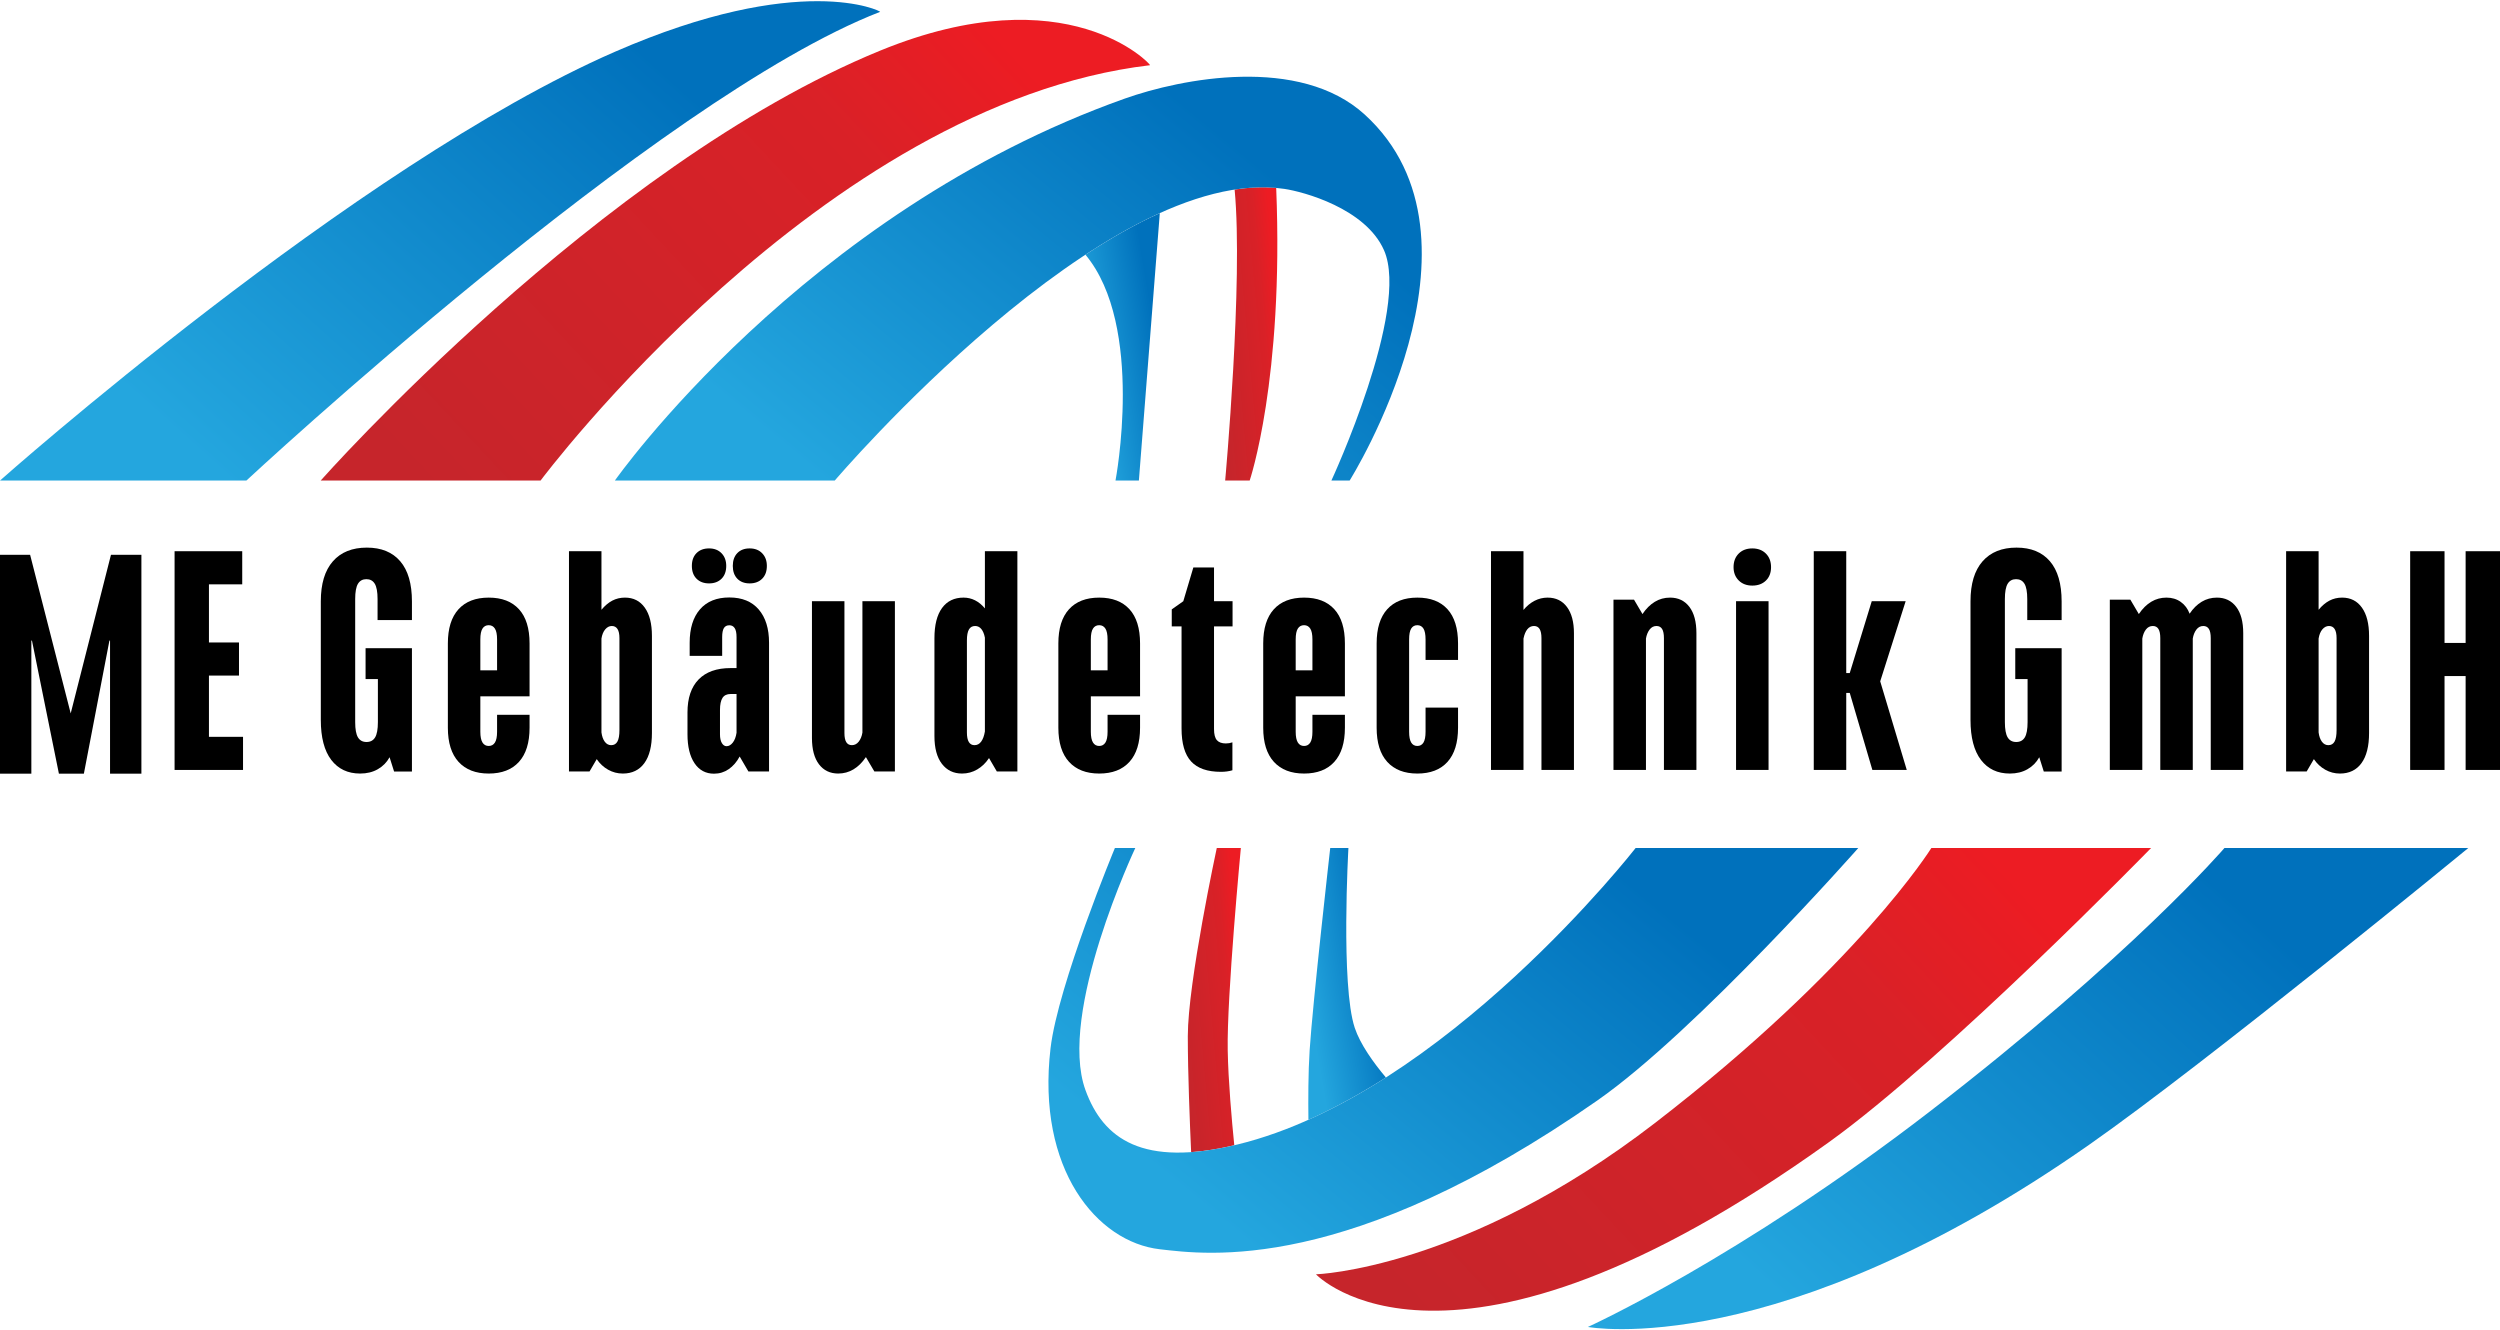 <?xml version="1.0" encoding="UTF-8"?> <svg xmlns="http://www.w3.org/2000/svg" xmlns:xlink="http://www.w3.org/1999/xlink" xmlns:xodm="http://www.corel.com/coreldraw/odm/2003" xml:space="preserve" width="498px" height="265px" version="1.1" style="shape-rendering:geometricPrecision; text-rendering:geometricPrecision; image-rendering:optimizeQuality; fill-rule:evenodd; clip-rule:evenodd" viewBox="0 0 228.15 121.189"> <defs> <style type="text/css"> .fil5 {fill:black;fill-rule:nonzero} .fil7 {fill:url(#id0)} .fil0 {fill:url(#id1)} .fil1 {fill:url(#id2)} .fil6 {fill:url(#id3)} .fil2 {fill:url(#id4)} .fil4 {fill:url(#id5)} .fil8 {fill:url(#id6)} .fil9 {fill:url(#id7)} .fil10 {fill:url(#id8)} .fil3 {fill:url(#id9)} </style> <linearGradient id="id0" gradientUnits="userSpaceOnUse" x1="105.57" y1="30.997" x2="98.847" y2="32.135"> <stop offset="0" style="stop-opacity:1; stop-color:#0071BC"></stop> <stop offset="1" style="stop-opacity:1; stop-color:#24A6DE"></stop> </linearGradient> <linearGradient id="id1" gradientUnits="userSpaceOnUse" xlink:href="#id0" x1="126.187" y1="89.096" x2="119.181" y2="90.314"> </linearGradient> <linearGradient id="id2" gradientUnits="userSpaceOnUse" x1="107.626" y1="90.314" x2="113.4" y2="89.793"> <stop offset="0" style="stop-opacity:1; stop-color:#C6252B"></stop> <stop offset="0.749" style="stop-opacity:1; stop-color:#D92127"></stop> <stop offset="1" style="stop-opacity:1; stop-color:#ED1C23"></stop> </linearGradient> <linearGradient id="id3" gradientUnits="userSpaceOnUse" xlink:href="#id2" x1="111.05" y1="29.564" x2="116.727" y2="29.041"> </linearGradient> <linearGradient id="id4" gradientUnits="userSpaceOnUse" xlink:href="#id2" x1="128.912" y1="119.57" x2="177.833" y2="73.857"> </linearGradient> <linearGradient id="id5" gradientUnits="userSpaceOnUse" xlink:href="#id0" x1="145.157" y1="77.315" x2="114.829" y2="114.252"> </linearGradient> <linearGradient id="id6" gradientUnits="userSpaceOnUse" xlink:href="#id0" x1="55.484" y1="1.578" x2="19.093" y2="42.25"> </linearGradient> <linearGradient id="id7" gradientUnits="userSpaceOnUse" xlink:href="#id2" x1="37.964" y1="43.747" x2="86.664" y2="-1.644"> </linearGradient> <linearGradient id="id8" gradientUnits="userSpaceOnUse" xlink:href="#id0" x1="105.431" y1="6.948" x2="75.166" y2="43.759"> </linearGradient> <linearGradient id="id9" gradientUnits="userSpaceOnUse" xlink:href="#id0" x1="200.482" y1="78.924" x2="163.942" y2="119.625"> </linearGradient> </defs> <g id="Layer_x0020_1">  <g id="_2181877075888"> <path class="fil0" d="M119.406 102.085c-0.022,-1.785 -0.02,-4.323 0.111,-6.336 0.283,-4.375 1.88,-18.47 1.88,-18.47l1.66 0c0,0 -0.715,12.535 0.578,16.415 0.499,1.495 1.698,3.167 2.844,4.532 -2.276,1.455 -4.646,2.773 -7.073,3.859z"></path> <path class="fil1" d="M108.703 105.036c-0.114,-2.526 -0.304,-7.212 -0.304,-10.575 0,-4.899 2.644,-17.181 2.644,-17.181l2.198 0c0,0 -1.29,13.571 -1.2,18.469 0.05,2.781 0.369,6.37 0.599,8.659 -1.452,0.341 -2.76,0.545 -3.937,0.628z"></path> <path class="fil2" d="M120.095 116.185c0,0 13.565,-0.42 30.937,-13.808 18.497,-14.255 25.224,-25.097 25.224,-25.097l20.053 0c0,0 -18.636,19.115 -29.396,26.843 -34.725,24.938 -46.818,12.062 -46.818,12.062z"></path> <path class="fil3" d="M144.911 120.99c0,0 13.799,-6.251 31.171,-19.639 18.497,-14.255 26.923,-24.071 26.923,-24.071l22.254 0c0,0 -23.721,19.465 -34.575,27.062 -28.449,19.912 -45.773,16.648 -45.773,16.648z"></path> <path class="fil4" d="M103.608 77.279c0,0 -7.11,15.047 -4.55,22.091 1.621,4.461 5.214,7.077 13.882,4.967 18.824,-4.584 36.33,-27.058 36.33,-27.058l20.32 0c0,0 -14.749,16.711 -23.8,23.031 -22.792,15.916 -35.692,14.075 -39.946,13.589 -5.719,-0.654 -11.271,-7.291 -9.972,-18.34 0.683,-5.803 5.875,-18.28 5.875,-18.28l1.861 0z"></path> <polygon class="fil5" points="0,70.499 0,50.526 2.749,50.526 6.452,64.997 10.126,50.526 12.904,50.526 12.904,70.499 10.042,70.499 10.042,58.353 9.986,58.353 7.654,70.499 5.376,70.499 2.917,58.353 2.861,58.353 2.861,70.499 "></polygon> <polygon class="fil5" points="15.932,70.157 15.932,50.196 22.106,50.196 22.106,53.219 19.068,53.219 19.068,58.524 21.81,58.524 21.81,61.545 19.068,61.545 19.068,67.135 22.179,67.135 22.179,70.157 "></polygon> <path class="fil5" d="M32.861 70.486c-1.119,0 -1.996,-0.415 -2.631,-1.245 -0.634,-0.831 -0.953,-2.049 -0.953,-3.652l0 -10.824c0,-1.594 0.366,-2.808 1.098,-3.644 0.731,-0.836 1.766,-1.254 3.105,-1.254 1.319,0 2.334,0.416 3.046,1.247 0.712,0.831 1.067,2.053 1.067,3.665l0 1.702 -3.137 0 0 -1.918c0,-0.653 -0.085,-1.118 -0.255,-1.398 -0.17,-0.279 -0.424,-0.418 -0.765,-0.418 -0.341,0 -0.597,0.139 -0.767,0.418 -0.17,0.28 -0.255,0.745 -0.255,1.398l0 11.227c0,0.653 0.085,1.118 0.255,1.398 0.17,0.279 0.431,0.419 0.781,0.419 0.351,0 0.611,-0.14 0.781,-0.419 0.169,-0.28 0.255,-0.745 0.255,-1.398l0 -3.925 -1.124 0 0 -2.821 4.231 0 0 11.255 -1.629 0 -0.412 -1.303c-0.249,0.46 -0.604,0.823 -1.066,1.089 -0.462,0.268 -1.004,0.401 -1.625,0.401z"></path> <path class="fil5" d="M44.6 70.486c-1.185,0 -2.103,-0.355 -2.753,-1.066 -0.649,-0.712 -0.975,-1.75 -0.975,-3.114l0 -7.697c0,-1.364 0.323,-2.401 0.967,-3.112 0.645,-0.711 1.566,-1.067 2.761,-1.067 1.196,0 2.115,0.352 2.76,1.059 0.645,0.706 0.968,1.747 0.968,3.12l0 4.83 -4.492 0 0 3.229c0,0.453 0.067,0.782 0.199,0.99 0.131,0.208 0.319,0.311 0.565,0.311 0.245,0 0.434,-0.103 0.566,-0.311 0.132,-0.208 0.197,-0.537 0.197,-0.99l0 -1.545 2.965 0 0 1.183c0,1.364 -0.323,2.402 -0.968,3.114 -0.645,0.711 -1.564,1.066 -2.76,1.066zm-0.764 -9.417l1.527 0 0 -2.822c0,-0.452 -0.065,-0.782 -0.197,-0.988 -0.132,-0.208 -0.321,-0.312 -0.566,-0.312 -0.246,0 -0.434,0.101 -0.565,0.304 -0.132,0.202 -0.199,0.535 -0.199,0.996l0 2.822z"></path> <path class="fil5" d="M56.835 70.486c-0.477,0 -0.924,-0.117 -1.338,-0.35 -0.416,-0.234 -0.762,-0.556 -1.039,-0.966l-0.659 1.129 -1.874 0 0 -20.103 2.964 0 0 5.344c0.307,-0.37 0.636,-0.648 0.988,-0.834 0.351,-0.184 0.736,-0.276 1.156,-0.276 0.773,0 1.377,0.305 1.81,0.916 0.435,0.609 0.652,1.468 0.652,2.577l0 8.863c0,1.2 -0.231,2.117 -0.693,2.751 -0.462,0.633 -1.118,0.949 -1.967,0.949zm-1.053 -2.59c0.254,0 0.443,-0.111 0.565,-0.333 0.123,-0.222 0.183,-0.569 0.183,-1.041l0 -8.395c0,-0.368 -0.058,-0.645 -0.177,-0.831 -0.118,-0.184 -0.29,-0.276 -0.517,-0.276 -0.227,0 -0.426,0.102 -0.601,0.305 -0.173,0.202 -0.289,0.484 -0.346,0.844l0 8.56c0.048,0.361 0.149,0.646 0.304,0.854 0.156,0.209 0.352,0.313 0.589,0.313z"></path> <path class="fil5" d="M65.164 70.499c-0.76,0 -1.354,-0.319 -1.782,-0.955 -0.428,-0.637 -0.642,-1.517 -0.642,-2.638l0 -1.996c0,-1.312 0.338,-2.314 1.013,-3.009 0.675,-0.693 1.649,-1.04 2.922,-1.04l1.398 0 0 2.366 -1.398 0c-0.342,0 -0.589,0.119 -0.741,0.357 -0.152,0.238 -0.228,0.603 -0.228,1.098l0 2.224c0,0.342 0.057,0.608 0.171,0.798 0.114,0.19 0.257,0.286 0.428,0.286 0.209,0 0.399,-0.11 0.57,-0.328 0.171,-0.219 0.285,-0.518 0.342,-0.899l0 -8.725c0,-0.38 -0.057,-0.656 -0.171,-0.827 -0.114,-0.171 -0.275,-0.257 -0.485,-0.257 -0.228,0 -0.394,0.086 -0.499,0.257 -0.104,0.171 -0.156,0.447 -0.156,0.827l0 1.711 -2.966 0 0 -1.198c0,-1.312 0.314,-2.329 0.941,-3.051 0.627,-0.722 1.521,-1.083 2.68,-1.083 1.16,0 2.053,0.365 2.681,1.097 0.627,0.732 0.941,1.745 0.941,3.037l0 11.748 -1.882 0 -0.799 -1.369c-0.266,0.495 -0.598,0.88 -0.998,1.155 -0.399,0.276 -0.846,0.414 -1.34,0.414zm3.251 -17.366c-0.475,0 -0.851,-0.142 -1.126,-0.427 -0.276,-0.285 -0.414,-0.675 -0.414,-1.169 0,-0.495 0.138,-0.884 0.414,-1.17 0.275,-0.285 0.651,-0.427 1.126,-0.427 0.475,0 0.855,0.147 1.14,0.442 0.286,0.294 0.428,0.679 0.428,1.155 0,0.494 -0.142,0.884 -0.428,1.169 -0.285,0.285 -0.665,0.427 -1.14,0.427zm-3.707 0c-0.475,0 -0.856,-0.142 -1.141,-0.427 -0.285,-0.285 -0.427,-0.675 -0.427,-1.169 0,-0.495 0.142,-0.884 0.427,-1.17 0.285,-0.285 0.666,-0.427 1.141,-0.427 0.475,0 0.855,0.147 1.141,0.442 0.285,0.294 0.427,0.679 0.427,1.155 0,0.494 -0.142,0.884 -0.427,1.169 -0.286,0.285 -0.666,0.427 -1.141,0.427z"></path> <path class="fil5" d="M76.502 70.486c-0.745,0 -1.332,-0.281 -1.761,-0.844 -0.427,-0.562 -0.642,-1.363 -0.642,-2.403l0 -12.48 2.964 0 0 12.029c0,0.379 0.057,0.658 0.17,0.838 0.113,0.181 0.283,0.27 0.51,0.27 0.246,0 0.454,-0.106 0.623,-0.32 0.169,-0.213 0.282,-0.488 0.338,-0.828l0 -11.989 2.964 0 0 15.54 -1.873 0 -0.773 -1.314c-0.335,0.497 -0.714,0.871 -1.138,1.123 -0.425,0.252 -0.885,0.378 -1.382,0.378z"></path> <path class="fil5" d="M87.798 70.486c-0.775,0 -1.389,-0.296 -1.842,-0.888 -0.453,-0.592 -0.679,-1.436 -0.679,-2.535l0 -8.932c0,-1.202 0.231,-2.118 0.693,-2.751 0.463,-0.633 1.117,-0.95 1.965,-0.95 0.374,0 0.723,0.083 1.052,0.249 0.328,0.166 0.626,0.411 0.895,0.736l0 -5.219 2.964 0 0 20.103 -1.874 0 -0.714 -1.226c-0.296,0.448 -0.656,0.795 -1.08,1.042 -0.424,0.247 -0.885,0.371 -1.38,0.371zm1.137 -2.59c0.246,0 0.449,-0.108 0.609,-0.326 0.159,-0.219 0.272,-0.526 0.338,-0.924l0 -8.561c-0.066,-0.341 -0.174,-0.603 -0.325,-0.789 -0.151,-0.184 -0.34,-0.276 -0.566,-0.276 -0.255,0 -0.444,0.106 -0.566,0.318 -0.122,0.213 -0.184,0.544 -0.184,0.997l0 8.395c0,0.398 0.059,0.692 0.177,0.882 0.117,0.189 0.29,0.284 0.517,0.284z"></path> <path class="fil5" d="M100.314 70.486c-1.185,0 -2.103,-0.355 -2.753,-1.066 -0.649,-0.712 -0.975,-1.75 -0.975,-3.114l0 -7.697c0,-1.364 0.323,-2.401 0.967,-3.112 0.645,-0.711 1.566,-1.067 2.761,-1.067 1.196,0 2.115,0.352 2.76,1.059 0.645,0.706 0.968,1.747 0.968,3.12l0 4.83 -4.492 0 0 3.229c0,0.453 0.067,0.782 0.199,0.99 0.131,0.208 0.319,0.311 0.565,0.311 0.245,0 0.434,-0.103 0.566,-0.311 0.132,-0.208 0.197,-0.537 0.197,-0.99l0 -1.545 2.965 0 0 1.183c0,1.364 -0.323,2.402 -0.968,3.114 -0.645,0.711 -1.564,1.066 -2.76,1.066zm-0.764 -9.417l1.527 0 0 -2.822c0,-0.452 -0.065,-0.782 -0.197,-0.988 -0.132,-0.208 -0.321,-0.312 -0.566,-0.312 -0.246,0 -0.434,0.101 -0.565,0.304 -0.132,0.202 -0.199,0.535 -0.199,0.996l0 2.822z"></path> <path class="fil5" d="M111.423 70.329c-1.234,0 -2.142,-0.316 -2.723,-0.949 -0.582,-0.634 -0.872,-1.636 -0.872,-3.011l0 -9.313 -0.894 0 0 -1.552 1.054 -0.745 0.916 -3.08 1.887 0 0 3.08 1.692 0 0 2.297 -1.692 0 0 9.368c0,0.481 0.088,0.819 0.263,1.018 0.175,0.198 0.446,0.297 0.816,0.297 0.209,0 0.409,-0.033 0.599,-0.101l0 2.55c-0.316,0.093 -0.665,0.141 -1.046,0.141z"></path> <path class="fil5" d="M119.009 70.486c-1.185,0 -2.103,-0.355 -2.753,-1.066 -0.65,-0.712 -0.975,-1.75 -0.975,-3.114l0 -7.697c0,-1.364 0.323,-2.401 0.967,-3.112 0.645,-0.711 1.566,-1.067 2.761,-1.067 1.196,0 2.115,0.352 2.76,1.059 0.645,0.706 0.967,1.747 0.967,3.12l0 4.83 -4.491 0 0 3.229c0,0.453 0.067,0.782 0.199,0.99 0.13,0.208 0.319,0.311 0.565,0.311 0.245,0 0.434,-0.103 0.566,-0.311 0.132,-0.208 0.197,-0.537 0.197,-0.99l0 -1.545 2.964 0 0 1.183c0,1.364 -0.322,2.402 -0.967,3.114 -0.645,0.711 -1.564,1.066 -2.76,1.066zm-0.764 -9.417l1.527 0 0 -2.822c0,-0.452 -0.065,-0.782 -0.197,-0.988 -0.132,-0.208 -0.321,-0.312 -0.566,-0.312 -0.246,0 -0.435,0.101 -0.565,0.304 -0.132,0.202 -0.199,0.535 -0.199,0.996l0 2.822z"></path> <path class="fil5" d="M129.346 70.486c-1.186,0 -2.101,-0.355 -2.746,-1.066 -0.645,-0.712 -0.968,-1.75 -0.968,-3.114l0 -7.697c0,-1.364 0.321,-2.401 0.961,-3.112 0.64,-0.711 1.558,-1.067 2.753,-1.067 1.195,0 2.112,0.352 2.753,1.059 0.64,0.706 0.961,1.747 0.961,3.12l0 1.51 -2.964 0 0 -1.872c0,-0.452 -0.063,-0.782 -0.19,-0.988 -0.128,-0.208 -0.314,-0.312 -0.56,-0.312 -0.246,0 -0.431,0.101 -0.559,0.304 -0.127,0.202 -0.191,0.535 -0.191,0.996l0 8.421c0,0.453 0.064,0.782 0.191,0.99 0.128,0.208 0.313,0.311 0.559,0.311 0.246,0 0.432,-0.103 0.56,-0.311 0.127,-0.208 0.19,-0.537 0.19,-0.99l0 -2.2 2.964 0 0 1.838c0,1.364 -0.321,2.402 -0.961,3.114 -0.641,0.711 -1.558,1.066 -2.753,1.066z"></path> <path class="fil5" d="M136.068 70.157l0 -19.961 2.965 0 0 5.359c0.296,-0.362 0.633,-0.638 1.008,-0.833 0.377,-0.195 0.774,-0.292 1.193,-0.292 0.755,0 1.344,0.286 1.768,0.857 0.424,0.572 0.636,1.368 0.636,2.39l0 12.48 -2.965 0 0 -12.03c0,-0.368 -0.056,-0.645 -0.168,-0.831 -0.113,-0.184 -0.284,-0.276 -0.511,-0.276 -0.245,0 -0.448,0.099 -0.609,0.298 -0.16,0.198 -0.278,0.482 -0.352,0.851l0 11.988 -2.965 0z"></path> <path class="fil5" d="M147.246 70.157l0 -15.541 1.874 0 0.773 1.314c0.326,-0.486 0.697,-0.858 1.118,-1.114 0.419,-0.258 0.886,-0.386 1.401,-0.386 0.745,0 1.332,0.281 1.761,0.843 0.429,0.563 0.642,1.364 0.642,2.404l0 12.48 -2.964 0 0 -12.03c0,-0.378 -0.056,-0.657 -0.168,-0.838 -0.113,-0.179 -0.285,-0.269 -0.512,-0.269 -0.255,0 -0.464,0.109 -0.629,0.326 -0.165,0.218 -0.276,0.492 -0.332,0.823l0 11.988 -2.964 0z"></path> <path class="fil5" d="M158.432 70.157l0 -15.398 2.966 0 0 15.398 -2.966 0zm1.483 -16.824c-0.513,0 -0.927,-0.157 -1.241,-0.471 -0.313,-0.313 -0.47,-0.717 -0.47,-1.211 0,-0.514 0.157,-0.927 0.47,-1.241 0.314,-0.313 0.728,-0.47 1.241,-0.47 0.513,0 0.927,0.157 1.24,0.47 0.314,0.314 0.471,0.727 0.471,1.241 0,0.513 -0.157,0.922 -0.471,1.226 -0.313,0.304 -0.727,0.456 -1.24,0.456z"></path> <polygon class="fil5" points="165.524,70.157 165.524,50.196 168.488,50.196 168.488,61.313 168.808,61.313 170.816,54.759 173.91,54.759 171.588,62.07 174.011,70.157 170.872,70.157 168.809,63.131 168.488,63.131 168.488,70.157 "></polygon> <path class="fil5" d="M183.412 70.486c-1.12,0 -1.996,-0.415 -2.631,-1.245 -0.634,-0.831 -0.953,-2.049 -0.953,-3.652l0 -10.824c0,-1.594 0.366,-2.808 1.098,-3.644 0.731,-0.836 1.766,-1.254 3.105,-1.254 1.318,0 2.334,0.416 3.046,1.247 0.712,0.831 1.067,2.053 1.067,3.665l0 1.702 -3.137 0 0 -1.918c0,-0.653 -0.085,-1.118 -0.255,-1.398 -0.17,-0.279 -0.424,-0.418 -0.765,-0.418 -0.341,0 -0.597,0.139 -0.767,0.418 -0.169,0.28 -0.255,0.745 -0.255,1.398l0 11.227c0,0.653 0.086,1.118 0.255,1.398 0.17,0.279 0.431,0.419 0.781,0.419 0.35,0 0.611,-0.14 0.781,-0.419 0.169,-0.28 0.255,-0.745 0.255,-1.398l0 -3.925 -1.124 0 0 -2.821 4.231 0 0 11.255 -1.629 0 -0.412 -1.303c-0.249,0.46 -0.604,0.823 -1.066,1.089 -0.462,0.268 -1.004,0.401 -1.625,0.401z"></path> <path class="fil5" d="M192.542 70.157l0 -15.541 1.874 0 0.773 1.314c0.344,-0.505 0.725,-0.881 1.146,-1.129 0.419,-0.248 0.877,-0.371 1.373,-0.371 0.505,0 0.941,0.13 1.308,0.392 0.367,0.261 0.637,0.62 0.808,1.077 0.316,-0.476 0.683,-0.84 1.103,-1.092 0.419,-0.251 0.881,-0.377 1.386,-0.377 0.746,0 1.333,0.281 1.761,0.843 0.429,0.563 0.643,1.364 0.643,2.404l0 12.48 -2.965 0 0 -12.03c0,-0.378 -0.056,-0.657 -0.168,-0.838 -0.113,-0.179 -0.284,-0.269 -0.511,-0.269 -0.256,0 -0.465,0.109 -0.63,0.326 -0.165,0.218 -0.276,0.492 -0.331,0.823l0 11.988 -2.965 0 0 -12.03c0,-0.378 -0.056,-0.657 -0.169,-0.838 -0.112,-0.179 -0.284,-0.269 -0.51,-0.269 -0.256,0 -0.465,0.106 -0.63,0.319 -0.165,0.214 -0.276,0.49 -0.332,0.83l0 11.988 -2.964 0z"></path> <path class="fil5" d="M213.542 70.486c-0.478,0 -0.925,-0.117 -1.339,-0.35 -0.416,-0.234 -0.762,-0.556 -1.039,-0.966l-0.659 1.129 -1.874 0 0 -20.103 2.965 0 0 5.344c0.306,-0.37 0.635,-0.648 0.987,-0.834 0.352,-0.184 0.737,-0.276 1.156,-0.276 0.774,0 1.377,0.305 1.811,0.916 0.435,0.609 0.651,1.468 0.651,2.577l0 8.863c0,1.2 -0.231,2.117 -0.693,2.751 -0.462,0.633 -1.118,0.949 -1.966,0.949zm-1.054 -2.59c0.254,0 0.443,-0.111 0.566,-0.333 0.122,-0.222 0.182,-0.569 0.182,-1.041l0 -8.395c0,-0.368 -0.058,-0.645 -0.177,-0.831 -0.117,-0.184 -0.29,-0.276 -0.516,-0.276 -0.227,0 -0.427,0.102 -0.602,0.305 -0.173,0.202 -0.288,0.484 -0.345,0.844l0 8.56c0.047,0.361 0.148,0.646 0.304,0.854 0.156,0.209 0.352,0.313 0.588,0.313z"></path> <polygon class="fil5" points="219.952,70.157 219.952,50.196 223.088,50.196 223.088,58.566 225.013,58.566 225.013,50.196 228.15,50.196 228.15,70.157 225.013,70.157 225.013,61.589 223.088,61.589 223.088,70.157 "></polygon> <path class="fil6" d="M116.466 17.041c0.708,17.505 -2.42,26.705 -2.42,26.705l-2.237 0c0,0 1.661,-18.169 0.863,-26.554 1.299,-0.201 2.569,-0.26 3.794,-0.151z"></path> <path class="fil7" d="M105.844 19.339l-1.91 24.408 -2.134 0c0,0 2.692,-14.096 -2.742,-20.611 2.24,-1.47 4.523,-2.773 6.786,-3.797z"></path> <path class="fil8" d="M80.319 0.973c-20.291,7.849 -57.833,42.774 -57.833,42.774l-22.486 0c0,0 32.373,-28.771 56.113,-39.128 16.976,-7.405 24.337,-3.696 24.206,-3.646z"></path> <path class="fil9" d="M104.953 5.842c-29.982,3.55 -55.62,37.905 -55.62,37.905l-20.067 0c0,0 25.44,-28.743 51.054,-39.233 17.14,-7.019 24.772,1.312 24.633,1.328z"></path> <path class="fil10" d="M123.167 43.747l-1.664 0c0,0 7.214,-15.565 4.8,-21.023 -1.692,-3.826 -7.384,-5.341 -9.085,-5.593 -16.3,-2.421 -41.038,26.616 -41.038,26.616l-20.067 0c0,0 17.119,-24.398 46.518,-34.852 5.186,-1.845 15.978,-3.963 21.915,1.453 12.466,11.37 -1.379,33.399 -1.379,33.399z"></path> </g> </g> </svg> 